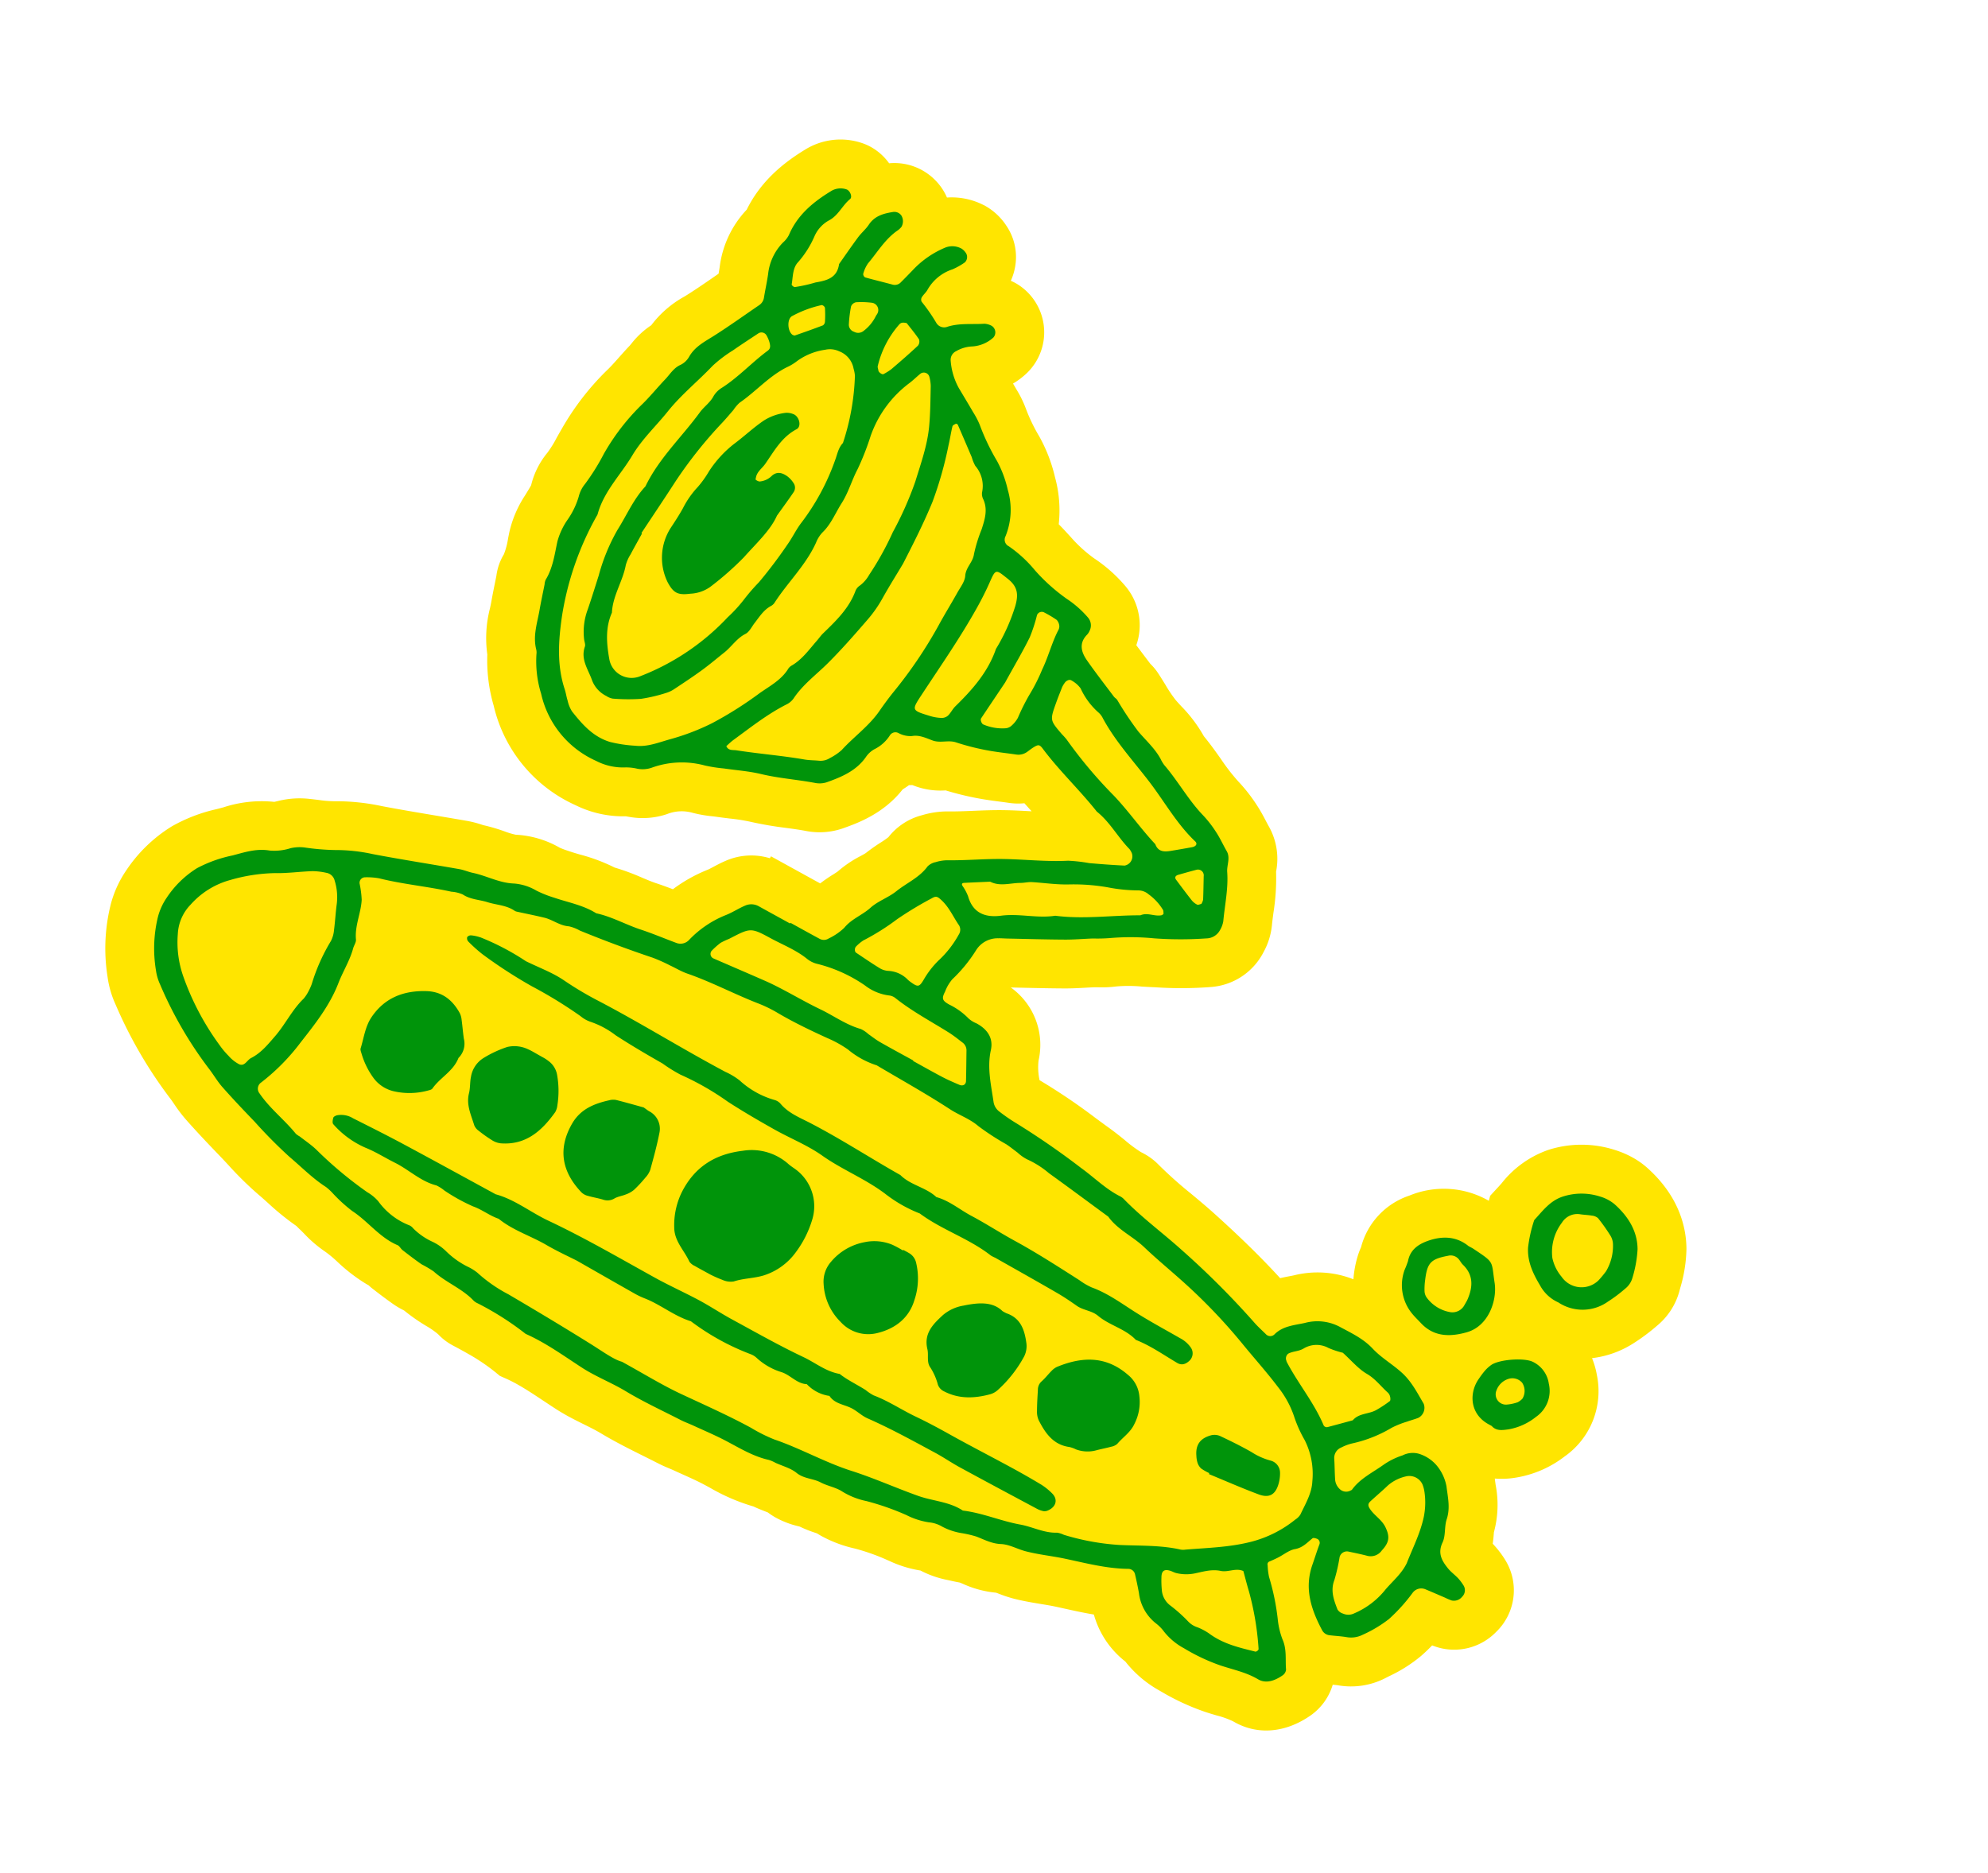 <svg xmlns="http://www.w3.org/2000/svg" xmlns:xlink="http://www.w3.org/1999/xlink" width="406.798" height="383.376" viewBox="0 0 406.798 383.376">
  <defs>
    <clipPath id="clip-path">
      <rect id="Rectangle_1532" data-name="Rectangle 1532" width="321.219" height="257.229" fill="none"/>
    </clipPath>
  </defs>
  <g id="Group_12828" data-name="Group 12828" transform="translate(128.615) rotate(30)">
    <g id="Group_12827" data-name="Group 12827" clip-path="url(#clip-path)">
      <path id="Path_29870" data-name="Path 29870" d="M133.152,257.229c-.636,0-1.27-.015-1.906-.047-.972-.05-1.942-.11-2.911-.172-2.06-.129-4.006-.251-5.853-.251a29.273,29.273,0,0,0-3.13.15l-1.337.142-1.327-.215a39.973,39.973,0,0,0-6.468-.446c-1.065,0-2.13.026-3.2.062-.3.014-.567.023-.831.023a11.5,11.5,0,0,1-3.38-.488,16.354,16.354,0,0,0-2.98-.253,38.1,38.1,0,0,1-5.47-.477c-.408.023-.817.04-1.222.04s-.835-.016-1.248-.05c-1.821-.151-3.565-.379-5.341-.621-.377-.051-.731-.119-1.055-.2-.156,0-.311.005-.468.005a35.031,35.031,0,0,1-7.5-.983,23.41,23.41,0,0,0-3.108-.538,26.062,26.062,0,0,1-5.7-1.061c-.4-.109-.795-.222-1.194-.312-.3-.071-.609-.152-.914-.239a54.141,54.141,0,0,1-7.45-1.183c-.851-.179-1.7-.36-2.558-.513a70.3,70.3,0,0,1-8.3-2.153c-.835-.256-1.67-.513-2.509-.754-2.874-.825-6.271-1.824-9.691-2.972a31.435,31.435,0,0,1-3.679-1.556c-.482-.231-.937-.449-1.26-.578A91.063,91.063,0,0,1,11.844,230.5a19.959,19.959,0,0,1-4.188-4.033A37.032,37.032,0,0,1,.751,213.122a22.4,22.4,0,0,1-.683-7.507,30.316,30.316,0,0,1,3.551-12.38,33.084,33.084,0,0,1,6.221-7.69l1.029-1.026a25.116,25.116,0,0,1,8.419-6.139c.211-.189.489-.457.7-.654a18.162,18.162,0,0,1,5.263-3.486c.557-.249,1.121-.49,1.685-.729a23.9,23.9,0,0,0,2.837-1.333,44.9,44.9,0,0,1,9.03-4.055c3.475-1.212,7.033-2.54,10.473-3.824,2.085-.777,4.17-1.555,6.26-2.318a20.816,20.816,0,0,1,2.794-.773c.134-.029.268-.055.4-.089a36.326,36.326,0,0,1,4.418-1.072,15.136,15.136,0,0,0,2.283-.544A20.129,20.129,0,0,1,74.59,157.3a16.838,16.838,0,0,0,1.777-.3l.384-.077c.713-.139,1.422-.316,2.131-.489a36.425,36.425,0,0,1,7.444-1.231,47.123,47.123,0,0,1,5.922-1.017c1.1-.138,2.145-.268,3-.447,1.24-.257,2.444-.465,3.621-.653a31.009,31.009,0,0,1,4.206-7.067c.129-.163.42-.63.654-1.005.422-.68.949-1.525,1.616-2.415a13.107,13.107,0,0,1,7.54-4.932l-.011-.452,11.5-.23a29.515,29.515,0,0,1,1.382-2.912c.188-.361.447-.856.516-1.033a23.25,23.25,0,0,1,2.463-5.052c.226-.371.534-.881.62-1.07a36.6,36.6,0,0,1,1.552-3.365,18.671,18.671,0,0,0,.821-1.745,12.792,12.792,0,0,1,3.718-7.34,18.06,18.06,0,0,1,4.22-3.331c1.42-.792,2.864-1.708,4.394-2.678,1.759-1.115,3.58-2.267,5.569-3.368,1.544-.855,3.067-1.63,4.541-2.378l.289-.147c-.694-.224-1.392-.45-2.1-.686a13.184,13.184,0,0,1-2.789,1.518c-.61.241-1.207.489-1.8.737-1.428.592-2.9,1.2-4.544,1.761a61.073,61.073,0,0,1-6.138,1.762A15.172,15.172,0,0,1,131.384,110c-.245.043-.495.083-.748.123-.193.124-.387.24-.579.348-.207.475-.438.94-.688,1.4-.9,6.339-4.6,10.673-6.627,13.055a14.661,14.661,0,0,1-6.312,4.233c-1.218.425-2.492.945-3.843,1.5a74.137,74.137,0,0,1-7.031,2.581,39.081,39.081,0,0,0-3.887,1.509c-.822.349-1.644.7-2.473,1.029-.277.11-.547.228-.818.345a26.023,26.023,0,0,1-4.032,1.45,8.12,8.12,0,0,0-4.208,2.792A15.587,15.587,0,0,1,83.8,144.7c-.241.092-.486.18-.732.267a22.029,22.029,0,0,1-9.989,3.178c-1.03.1-2.068.155-3.086.155a29.719,29.719,0,0,1-21.655-9.4,33.124,33.124,0,0,1-6.384-8.44A24.273,24.273,0,0,1,37.7,122c-.145-.449-.287-.9-.448-1.336-.462-1.266-.891-2.544-1.319-3.825l-.413-1.227A11.3,11.3,0,0,1,34.638,111a15.02,15.02,0,0,0-.882-3.239c-.162-.475-.323-.952-.477-1.43a23.023,23.023,0,0,1-.915-7.964l.02-.833c.015-.542.034-1.273.006-1.58a16.537,16.537,0,0,1-.437-7.394,22.07,22.07,0,0,0,.116-3.544c-.01-.709-.019-1.418-.012-2.128a54.273,54.273,0,0,1,2.037-15.13c.295-1,.541-2.2.8-3.465.218-1.06.439-2.121.695-3.171.03-.139.054-.3.081-.466a17.418,17.418,0,0,1,1.642-5.331,21.511,21.511,0,0,1,2.934-8.468c.137-.252.275-.5.408-.759,1.106-2.119,2.141-4.309,3.235-6.628l.079-.167c-.154-.433-.314-.865-.486-1.292A20.829,20.829,0,0,1,42.4,25.066C41.934,18,44.541,12.253,46.6,8.46A13.76,13.76,0,0,1,55.83,1.509a10.956,10.956,0,0,1,2.356-.256,11.446,11.446,0,0,1,4.7,1.028A11.73,11.73,0,0,1,69.638.131a11.865,11.865,0,0,1,4.794,1.011,11.315,11.315,0,0,1,2.214,1.294A14.35,14.35,0,0,1,83.788.027L84.132,0l.421,0A12.539,12.539,0,0,1,90.1,1.375,11.4,11.4,0,0,1,95.956,8.16a11.706,11.706,0,0,1,.526,2.5,11.076,11.076,0,0,1,1.277-.075,11.593,11.593,0,0,1,11.062,14.619,15.659,15.659,0,0,1-1.429,3.448l1.226.7a22.134,22.134,0,0,1,3.552,2.379,35.36,35.36,0,0,0,5.311,3.624,32.116,32.116,0,0,1,6.944,5.615,25.635,25.635,0,0,1,5.464,7.944c1.114.3,2.142.625,3.086.925l.429.136a28.06,28.06,0,0,0,6.286,1.363,30.319,30.319,0,0,1,8.4,1.741,12.4,12.4,0,0,1,7.927,9.339c.978.423,1.977.844,3,1.278q.695.292,1.39.587a11.177,11.177,0,0,1,2.267.83c.858.427,1.692.877,2.526,1.328a28.256,28.256,0,0,0,3.371,1.654c.525.189,1.066.354,1.605.521a29.35,29.35,0,0,1,7.015,2.957l.1.064c1.965.731,3.791,1.571,5.421,2.323a40.265,40.265,0,0,0,5.335,2.178,33.179,33.179,0,0,1,5.8,2.354c1.211.613,2.263,1.278,3.108,1.813.372.235.745.474,1.125.694a13.5,13.5,0,0,1,5.875,7.251,45.02,45.02,0,0,1,3.733,7.54c.344.831.685,1.662,1.058,2.475a14.344,14.344,0,0,1,1.226,5.552,13.173,13.173,0,0,1-5.728,11.534,79.3,79.3,0,0,1-9.906,5.782l-.539.281c-.616.319-1.234.629-1.851.939a28.859,28.859,0,0,0-4.58,2.616,23.065,23.065,0,0,1-3.105,1.986c-.214.12-.431.235-.636.364-.547.342-1.082.692-1.618,1.042-1.085.71-2.317,1.514-3.649,2.274-2.5,1.426-5.028,2.809-7.472,4.147l-2.088,1.144A14.44,14.44,0,0,1,181.2,146.05a12.451,12.451,0,0,0,2.188,3.371h.094a124.54,124.54,0,0,1,13.848.995c1.16.128,2.321.256,3.483.375,1.392.141,2.708.353,3.87.539a27.748,27.748,0,0,0,3.918.46c.108,0,.217,0,.325-.008.265-.013.52-.021.778-.021a12.351,12.351,0,0,1,3.425.463,84.58,84.58,0,0,0,8.735,1.818c2.043.353,4.153.718,6.31,1.179,6.979,1.492,12.826,3,18.109,4.675.556-.527,1.081-.98,1.535-1.37.231-.2.461-.394.681-.6A19.9,19.9,0,0,1,259.38,152.6a21.65,21.65,0,0,1-1.64-4.672,15.3,15.3,0,0,1-.291-1.8,15.167,15.167,0,0,1,3.284-14.09,18.484,18.484,0,0,1,14.346-7.207l.262,0-.273-1.025.542-2.406c.075-.333.143-.667.212-1a20.907,20.907,0,0,1,4.839-10.659,22.265,22.265,0,0,1,11.777-6.809,19.306,19.306,0,0,1,4.257-.488,16.378,16.378,0,0,1,3.355.339c8.666,1.815,13.08,6.652,15.257,10.39a29.829,29.829,0,0,1,2.883,7.543l.19.7a13.862,13.862,0,0,1-.423,8.292,39.972,39.972,0,0,1-2.286,5.365,20.067,20.067,0,0,1-5.934,7.09,17.141,17.141,0,0,1,2.605,2.52,16.337,16.337,0,0,1,2.6,17.71,22.177,22.177,0,0,1-6.576,8.822,17.227,17.227,0,0,1-3.542,2.24c.081.1.163.211.245.319.186.247.38.493.573.738a21.448,21.448,0,0,1,4.526,8.563c.044.094.091.188.136.283.235.492.535,1.117.821,1.862.106.03.214.062.324.1a19.872,19.872,0,0,1,3.522,1.48,11.824,11.824,0,0,1,5.783,13.735A11.965,11.965,0,0,1,312,209.21c-.432.1-.835.178-1.2.233-.243.98-.534,1.988-.888,3.013a30.038,30.038,0,0,1-3.576,6.832l-.492.759a15.371,15.371,0,0,1-7.581,6.074c-.254.094-.64.27-1.057.462a11.8,11.8,0,0,1-.784,7.729c-2.677,5.691-7.4,8.952-12.956,8.952H283.3a18,18,0,0,0-3.5.635c-.827.2-1.653.4-2.485.566a48.148,48.148,0,0,1-9.811.882h-.441a23.181,23.181,0,0,1-8.981-1.657,18.467,18.467,0,0,1-10.388-5.111c-1.98.743-3.911,1.353-5.725,1.925-.658.208-1.315.415-1.971.629-.866.281-1.8.633-2.788,1.007-1.6.6-3.41,1.288-5.4,1.84a27.443,27.443,0,0,1-3.046.628c-.2.033-.449.073-.639.107a20.982,20.982,0,0,1-6.8,1.825c-.214.027-.428.053-.643.085-.132.043-.262.09-.392.135-.449.156-.9.308-1.348.443-.2.058-.389.12-.583.181a20.417,20.417,0,0,1-5.895,1.135A23.654,23.654,0,0,1,205.988,250l-.491.057a42.971,42.971,0,0,0-6.929,1.284,26.092,26.092,0,0,1-7.387,1.2q-.419,0-.841-.018c-.188.03-.375.072-.565.108a24.479,24.479,0,0,1-3.2.454l-.312.086a18.314,18.314,0,0,1-5.009.779,14.585,14.585,0,0,1-1.788-.11l-.741.113c-.682.1-1.367.2-2.044.267-.123.012-.244.022-.362.03a39.808,39.808,0,0,1-9.651,1.133c-.532.015-1.063.03-1.6.051-1.444.058-2.992.215-4.629.382-.7.071-1.406.143-2.108.207-.276.026-.55.062-.824.1-.679.086-1.525.193-2.48.242-1.116.055-2.225.124-3.334.191-2.786.17-5.666.347-8.648.347-.442,0-.882,0-1.324-.013l-.386,0c-1.058,0-2.235.074-3.482.153-1.492.094-3.033.192-4.705.192" fill="#ffe500"/>
      <path id="Path_29871" data-name="Path 29871" d="M123.137,147.009c2.27-.046,4.541-.078,6.81-.147a1.8,1.8,0,0,0,1.568-.993,12.135,12.135,0,0,0,1.664-3.473c.365-2.324,1.9-4.082,2.6-6.245.632-1.959,2.13-3.626,2.882-5.563.983-2.535,2.7-4.779,3-7.6a3.205,3.205,0,0,1,1-1.593,8.337,8.337,0,0,1,1.883-1.528c3.382-1.887,6.53-4.147,9.928-6.027,3.813-2.11,7.826-3.851,11.5-6.237a32.044,32.044,0,0,1,4-1.743c2.192-1.026,4.376-2.074,6.526-3.186a1.923,1.923,0,0,0,0-2.941,4.048,4.048,0,0,0-.835-.481c-3.272-.911-6.211-2.791-9.619-3.3-5.258-2.085-10.793-3.381-16-5.615-1.035-.444-1.265-.316-1.846.8-.224.431-.4.887-.6,1.33a3.041,3.041,0,0,1-1.706,1.628c-1.956.775-3.879,1.648-5.869,2.323a48.808,48.808,0,0,1-6.006,1.665c-1.644.333-2.658,1.764-4.356,2.063-1.387.244-2.94.327-4.115,1.334a5.12,5.12,0,0,1-2.739.843,1.329,1.329,0,0,0-1.234,1.267,7.924,7.924,0,0,1-1.345,4.09,5.05,5.05,0,0,0-.693,2.282c-.318,3.43-2.285,5.995-4.393,8.467a4.771,4.771,0,0,1-2,1.282c-3.5,1.226-6.84,2.869-10.415,3.929-2.469.732-4.815,1.879-7.218,2.835a30.226,30.226,0,0,1-3.621,1.4,18.084,18.084,0,0,0-9.256,5.888,5.733,5.733,0,0,1-2.38,1.594,10.1,10.1,0,0,0-2.221.962,11.943,11.943,0,0,1-5.929,1.875,19.766,19.766,0,0,1-16.579-6.265,22.471,22.471,0,0,1-4.887-6.537,2.729,2.729,0,0,0-.521-.818c-2.01-2.046-2.527-4.793-3.456-7.341-.61-1.671-1.156-3.366-1.728-5.051a2.931,2.931,0,0,1-.283-.925c.076-2.827-1-5.39-1.84-8a14.394,14.394,0,0,1-.43-4.822,16.283,16.283,0,0,0-.38-5.3,6.454,6.454,0,0,1-.177-2.885,45.067,45.067,0,0,0,.249-7.269,45.123,45.123,0,0,1,1.631-12.4c.682-2.321,1.045-4.735,1.619-7.091.34-1.4.315-2.882,1.246-4.152a4.075,4.075,0,0,0,.681-2.305c-.019-2.415,1.233-4.289,2.286-6.305,1.718-3.289,3.247-6.677,4.857-10.022a2.259,2.259,0,0,0,.043-1.868c-.568-1.514-1.055-3.058-1.658-4.557a10.855,10.855,0,0,1-.575-7.125,5.153,5.153,0,0,0,.271-1.9c-.536-4.386.887-8.263,2.931-12.017a3.7,3.7,0,0,1,2.6-1.968c.732-.162,1.876.694,1.631,1.346-.736,1.953-.39,4.167-1.6,6.014a6.813,6.813,0,0,0-.9,4.218,20.264,20.264,0,0,1-.251,6.256c-.4,1.6.59,3.127,1.145,4.633.05.137.627.255.811.141a30.623,30.623,0,0,0,3.195-2.932c1.876-1.56,3.368-3.039,2.3-5.687.206-2.233.375-4.469.633-6.7.129-1.115.54-2.2.609-3.319.135-2.171,1.486-3.513,3.011-4.743a1.748,1.748,0,0,1,1.837-.2,2.283,2.283,0,0,1,1.159,1.991,4.118,4.118,0,0,1-.262.928c-1.389,2.823-1.382,5.949-1.924,8.952a6.813,6.813,0,0,0,.223,2.375.827.827,0,0,0,.7.42c1.872-.477,3.725-1.032,5.593-1.527a1.7,1.7,0,0,0,1.252-1.328c.3-1.089.572-2.187.844-3.284a19.294,19.294,0,0,1,3.509-7.408A3.9,3.9,0,0,1,84.475,10a2.973,2.973,0,0,1,1.36.419,1.527,1.527,0,0,1,.616,1.684,13.989,13.989,0,0,1-1.47,2.486,9.132,9.132,0,0,0-2.344,6.213c.006.631-.23,1.262-.245,1.9a.983.983,0,0,0,.427.791,35.662,35.662,0,0,1,4.771,2.254,1.858,1.858,0,0,0,2.256-.336c1.757-2,4.2-3,6.348-4.434a3.565,3.565,0,0,1,1.383-.373,1.58,1.58,0,0,1,1.618,1.9,7.065,7.065,0,0,1-2.9,3.785A7.064,7.064,0,0,0,94,28.722a1.958,1.958,0,0,0,.007,2.264A13.791,13.791,0,0,0,98.2,34.969c1.693.949,3.394,1.883,5.076,2.851a16.383,16.383,0,0,1,2.442,1.554,45.4,45.4,0,0,0,6.8,4.664,23.023,23.023,0,0,1,4.816,3.985,14.417,14.417,0,0,1,4.353,8.458,1.5,1.5,0,0,0,1.615,1.443,26.06,26.06,0,0,1,7.082,1.587,37.877,37.877,0,0,0,8.537,1.8,20.888,20.888,0,0,1,5.692,1.143,2.455,2.455,0,0,1,1.647,2.186,2.615,2.615,0,0,1-.048.95c-.609,2.389.764,3.7,2.637,4.573,2.78,1.3,5.626,2.456,8.449,3.661.295.125.655.106.938.247a66.929,66.929,0,0,0,6.96,3.435c2.276.818,4.671,1.3,6.769,2.588a6.912,6.912,0,0,0,1.271.708c4.11,1.436,7.858,3.743,12.068,4.95a23.265,23.265,0,0,1,4.041,1.663c1.3.657,2.487,1.517,3.748,2.245,1.415.817,1.433,2.476,2.247,3.671,1.9,2.8,2.929,6.061,4.34,9.121a5.265,5.265,0,0,1,.322,1.9,3.222,3.222,0,0,1-1.552,2.859,75.889,75.889,0,0,1-9.246,5.329,49.817,49.817,0,0,0-7.968,4.541,33.128,33.128,0,0,1-2.9,1.763c-1.642,1.028-3.231,2.147-4.912,3.1-3.37,1.922-6.788,3.762-10.187,5.634-.565.311-1.152.584-1.7.917a5.192,5.192,0,0,0-2.7,4.345,30.126,30.126,0,0,1-1.242,7.627,8.419,8.419,0,0,0-.02,2.9c.078,1.61.388,1.917,2.109,1.886a14.015,14.015,0,0,1,4.809.492,5.7,5.7,0,0,0,1.909.055c2.579-.077,4.526.91,5.275,3.27,1.119,3.528,3.568,6.1,5.755,8.88A3.029,3.029,0,0,0,179.5,159.1a35.312,35.312,0,0,0,3.874.321A159.77,159.77,0,0,1,199.8,160.74c3.206.325,6.363,1.191,9.62,1.029a3.041,3.041,0,0,1,.968.073c5.145,1.472,10.473,2.043,15.693,3.158a171.224,171.224,0,0,1,20.129,5.4c1.069.368,2.185.6,3.283.888a1.219,1.219,0,0,0,1.531-.836c.629-2.385,2.622-3.679,4.238-5.164a9.755,9.755,0,0,1,6.472-2.863c2.759-.076,5.444-.332,8.174.5,2.468.747,5.107.728,7.652,1.285,2.627.575,4.757,1.99,7,3.253a2.314,2.314,0,0,1,.5,3.063c-.506.629-1.089,1.2-1.606,1.819a18.4,18.4,0,0,0-2.1,2.667,27.012,27.012,0,0,1-5.386,6.8,9.8,9.8,0,0,0-1.531,1.858,2.3,2.3,0,0,0-.076,2.718c.806,1.211,1.525,2.481,2.343,3.684a2.965,2.965,0,0,0,2.059,1.168,1.906,1.906,0,0,0,1.666-.8c.071-.143.217-.27.232-.414.3-2.83,1.908-5.122,3.035-7.62a14.638,14.638,0,0,1,2.408-3.614,4.638,4.638,0,0,1,2.685-1.953,7.811,7.811,0,0,1,4.321.213,9.272,9.272,0,0,1,3.962,2.74c1.352,1.795,2.914,3.428,3.4,5.8.319,1.561,1.511,2.99,1.638,4.533.2,2.453,1.757,3.324,3.616,4.042.9.346,1.887.439,2.813.718a10.161,10.161,0,0,1,1.766.761,1.856,1.856,0,0,1,.833,2.093,2.145,2.145,0,0,1-1.486,1.744,12.479,12.479,0,0,1-1.442.177c-1.449.172-2.9.334-4.346.522a2.19,2.19,0,0,0-1.9,1.907,35.428,35.428,0,0,1-1.515,7.1,26.026,26.026,0,0,1-3.036,5.458,5.285,5.285,0,0,1-2.629,2.086c-1.062.393-2.073.923-3.118,1.366a1.959,1.959,0,0,1-1.865-.06c-4.089-2.549-7.525-5.564-8.482-10.674-.265-1.417-.591-2.832-.829-4.263a.884.884,0,0,0-1.039-.773c-.29.05-.73.163-.809.363-.518,1.316-.763,2.67-2,3.708-.943.79-1.421,2.129-2.124,3.212-.352.543-.733,1.068-1.123,1.585a.614.614,0,0,0,.054.87,13.677,13.677,0,0,0,1.454,1.939,48.175,48.175,0,0,1,5.791,6.5,16.24,16.24,0,0,0,2.958,3.169c1.813,1.3,2.551,3.307,3.741,5.01a1.644,1.644,0,0,1-.028,1.369c-.794,1.69-2.053,3.227-3.945,3.205-2.826-.034-5.433.856-8.1,1.4a39.478,39.478,0,0,1-8.2.679,13.124,13.124,0,0,1-5.227-.9,8.415,8.415,0,0,0-2.32-.644,9.267,9.267,0,0,1-6.089-3.635q-1.259-1.478-2.587-2.893a1.416,1.416,0,0,0-1.781-.3c-3.839,2.162-8.052,3.306-12.2,4.653-2.6.846-5.1,1.983-7.769,2.722-1.717.476-3.617.454-5.13,1.25-1.687.889-3.4.911-5.144,1.193a22.916,22.916,0,0,0-2.784.834,12.887,12.887,0,0,1-4.251.9,6.386,6.386,0,0,0-2.819.6,15.181,15.181,0,0,1-4.718,1.011,53.412,53.412,0,0,0-8.515,1.607,15.2,15.2,0,0,1-5.234.785c-1.58-.1-3.192.531-4.8.593-1.771.069-3.325,1.081-5.225.779-1.54-.245-3.194.22-4.8.371a7.005,7.005,0,0,0-1.444.161c-3.143.993-6.389.885-9.622,1.016-2.423.1-4.838.4-7.255.624-.964.089-1.922.261-2.888.31-4.2.21-8.414.593-12.614.515-3.407-.063-6.789.477-10.155.306-4.493-.23-8.966-.711-13.466-.23a59.529,59.529,0,0,0-11.608-.508,3.065,3.065,0,0,1-.969-.041c-3.3-1-6.778-.389-10.116-1.106a23.379,23.379,0,0,0-2.88-.03c-1.61-.133-3.215-.345-4.817-.563-.477-.065-.956-.424-1.4-.369-3.967.488-7.656-1.211-11.541-1.42a31.354,31.354,0,0,1-5.191-1.133,11.036,11.036,0,0,0-1.885-.433c-3.243-.15-6.35-1.033-9.518-1.6a98.21,98.21,0,0,1-9.809-2.675c-3.1-.892-6.2-1.812-9.264-2.84-1.52-.511-2.926-1.347-4.42-1.944a80.753,80.753,0,0,1-17.179-9.91,10.1,10.1,0,0,1-2.1-2.007,27.242,27.242,0,0,1-5.161-9.763,12.582,12.582,0,0,1-.394-4.253,20.255,20.255,0,0,1,2.349-8.331,27,27,0,0,1,5-5.895c1.8-1.794,3.509-3.717,6.067-4.659a10.933,10.933,0,0,0,3.462-2.553,8.164,8.164,0,0,1,2.411-1.564,48.058,48.058,0,0,0,5.693-2.68,35.178,35.178,0,0,1,7.072-3.124c5.654-1.972,11.241-4.137,16.868-6.189.905-.331,1.892-.43,2.809-.731,2.749-.9,5.717-.9,8.37-2.321a10.64,10.64,0,0,1,4.711-1.029,23.174,23.174,0,0,0,3.83-.56c3.009-.592,5.933-1.664,9.063-1.542,3.1-1,6.379-1.007,9.545-1.665,2.534-.526,5.11-.843,7.664-1.273a2.392,2.392,0,0,0,1.991-1.9,21.289,21.289,0,0,1,3.977-8.132c.9-1.138,1.559-2.466,2.432-3.63a3.11,3.11,0,0,1,2.513-1.275c2.426-.041,4.852-.1,7.277-.145,0-.056,0-.111,0-.167M138.2,242.056c5.3-.107,9.522.026,13.7-.333,5.312-.457,10.611-1.027,15.946-1.165a31.933,31.933,0,0,0,5.324-.321c5.576-1.1,11.287-1.109,16.859-2.32,4.744-1.031,9.6-1.517,14.385-2.393,3.153-.578,6.1-2.171,9.421-1.965,3.734-1.6,7.808-2.034,11.6-3.394,2.43-.87,5.113-.917,7.373-2.337a5.041,5.041,0,0,1,1.416-.31,49.332,49.332,0,0,0,10.88-3.885c3.726-1.922,7.3-4.205,11.353-5.452a3.242,3.242,0,0,0,.836-.487c3.712-2.567,7.572-4.914,10.832-8.11a23.733,23.733,0,0,0,5.542-8.436,3.41,3.41,0,0,0,.393-1.393c-.2-2.417-.148-4.967-1.274-7.125a15.387,15.387,0,0,0-5.61-6.558,25.512,25.512,0,0,1-4.312-3.127,19.685,19.685,0,0,0-5.779-3.512c-3.56-1.507-7.251-2.705-10.869-4.081a114.489,114.489,0,0,0-17.68-5.075c-3.174-.652-6.37-1.2-9.518-1.963s-6.477-.369-9.5-1.737c-4.977-.548-9.951-1.128-14.933-1.629a18.745,18.745,0,0,0-5.3-.223,8.682,8.682,0,0,1-2.386-.221c-.961-.107-1.918-.266-2.881-.319a51.792,51.792,0,0,1-6.766-.361c-2.287-.434-4.514.029-6.773-.092-5.809-.311-11.64-.218-17.462-.287a17.422,17.422,0,0,1-6.735.133,23.422,23.422,0,0,0-4.842.094c-3.708.352-7.414.639-11.143.62a27.154,27.154,0,0,0-4.363.264c-5.276.833-10.633,1-15.889,2.007-1.263.241-2.576.207-3.864.321a34.937,34.937,0,0,0-3.862.4q-7.819,1.581-15.724,2.651a7.987,7.987,0,0,0-2.375.369c-1.676.821-3.524.476-5.223.977-1.855.546-3.688,1.173-5.532,1.758a1.321,1.321,0,0,1-.48.056c-2.016-.148-3.777.841-5.665,1.259-1.718.379-3.294,1.286-5.162,1.158a7,7,0,0,0-2.305.68c-4.78,1.511-9.342,3.637-14.171,5.019a14.067,14.067,0,0,0-2.6,1.26,1.133,1.133,0,0,0-.331,1.647A20.614,20.614,0,0,1,44.8,186.8c1.24,2.436,1.408,5.306,3.042,7.616.341.482.25,1.256.415,1.88.663,2.513.544,5.122.941,7.657.761,4.859.046,9.665-.63,14.409a42.644,42.644,0,0,1-2.952,11.252,1.536,1.536,0,0,0,.919,1.967c3.356,1.621,7.084,2.1,10.538,3.43a4.6,4.6,0,0,0,.966.078c1.443.2,2.912.3,4.322.647a80.3,80.3,0,0,0,13.348,2.323,9.049,9.049,0,0,1,2.857.47,14.173,14.173,0,0,0,8.04,1.089,2.073,2.073,0,0,1,.952.156,13.6,13.6,0,0,0,4.817.394,10.13,10.13,0,0,1,3.367.3,17.316,17.316,0,0,0,5.291.527,10.11,10.11,0,0,1,2.417.065,29.936,29.936,0,0,0,7.732.66c6.634.051,13.264.161,19.895.394,2.73.1,5.493.392,7.118-.059m-36.9-174.815A69.561,69.561,0,0,0,100.1,56.005c-.87-3.783-1.564-7.633-3.193-11.184-1.146-2.5-2.523-4.889-3.84-7.305a7.828,7.828,0,0,0-1.193-1.5,1.17,1.17,0,0,0-1.933.443c-.342.909-.593,1.856-.977,2.747a23.023,23.023,0,0,0-1.442,13.31,54.322,54.322,0,0,1,1.086,7.176c.09,2.574.768,5.061.654,7.683-.105,2.4.287,4.813-.415,7.2A6.517,6.517,0,0,0,88.762,77c.506,5.06-.967,9.955-1.207,14.951a2.029,2.029,0,0,1-.312.912c-.882,1.443-.924,3.082-1.143,4.683-.132.962-.017,2.1-.5,2.843-1.107,1.7-1.148,3.688-1.854,5.477-.714,1.806-1.367,3.639-2.152,5.413-.913,2.062-1.923,4.082-2.93,6.1a6.217,6.217,0,0,1-1.085,1.6,32.826,32.826,0,0,1-3.88,3.643,39.2,39.2,0,0,1-4.988,2.824,3.409,3.409,0,0,1-1.43.195,5.918,5.918,0,0,1-4.091-1.294c-1.781-1.546-4.244-2.524-4.751-5.268-.079-.425-.549-.782-.848-1.162a13.053,13.053,0,0,1-2.45-5.722c-.464-2.374-1-4.74-1.521-7.1a39.456,39.456,0,0,1-1.35-10.061c.141-3.518-.31-7.062.5-10.55-.483-6.362,1.406-12.47,2.071-18.709.149-1.394.821-2.738.768-4.24a4.942,4.942,0,0,1,.61-2.327c1.87-3.6,2.732-7.592,4.343-11.291.333-.763-.144-1.231-.577-1.684a6.612,6.612,0,0,0-1.162-.873,1.186,1.186,0,0,0-1.664.38c-.931,1.881-1.892,3.748-2.778,5.649a26.952,26.952,0,0,0-2.049,4.872c-1.021,4.235-2.61,8.327-3.268,12.644-.581,3.808-1.73,7.507-1.787,11.423-.068,4.659-1.368,9.3-.131,13.98a2.1,2.1,0,0,1,.02.484,61.187,61.187,0,0,0,4.117,21.286c1.871,4.684,4.077,9.175,7.937,12.622.6.536,1.1,1.187,1.694,1.729a6.921,6.921,0,0,0,1.88,1.46c3.15,1.246,6.293,2.338,9.842,1.528a27.83,27.83,0,0,0,4.923-1.943c2.286-1,3.767-2.969,5.472-4.7a47.1,47.1,0,0,0,5.774-7.109,76.714,76.714,0,0,0,5.378-10.242c1.075-2.314,2.5-4.557,2.561-7.258a2.053,2.053,0,0,1,.3-.919c1.23-2.166,1.435-4.608,1.907-6.977.124-.624.165-1.268.338-1.877,1.017-3.566,2.059-7.12,1.394-10.909a2.376,2.376,0,0,1,.254-1.393,7.1,7.1,0,0,0,.535-2.823,60.745,60.745,0,0,0-.181-10.023M56.837,93.178l.151.008c.033,1.62.047,3.24.107,4.859a8.287,8.287,0,0,0,.251,2.406c1.13,3.208.816,6.763,2.411,9.849.358,3.373,2.205,6.019,4.289,8.5a4.633,4.633,0,0,0,7.206-.1,48.509,48.509,0,0,0,9.494-19.43A29.383,29.383,0,0,0,81.8,94.562a41.288,41.288,0,0,1,.9-4.712,95.225,95.225,0,0,0,1.19-9.628c.17-1.767,0-3.573.247-5.325a46.786,46.786,0,0,0-.437-14.479c-.215-1.268-.689-2.508-.368-3.826A48.546,48.546,0,0,0,78.567,43.43a6.982,6.982,0,0,0-.951-1.1,4.679,4.679,0,0,0-4.35-1.608,4.4,4.4,0,0,0-2.62,1.153A12.82,12.82,0,0,0,66.8,46.8a10.232,10.232,0,0,1-1.163,2.1c-2.256,3.423-3.007,7.487-4.745,11.131a8.017,8.017,0,0,0-.347,1.908c-.211,1.114-.413,2.232-.664,3.338a89.3,89.3,0,0,0-2.294,15.353c-.208,4.183-.5,8.362-.751,12.543m49.5-21.331c-.04,2.749-.146,5.5-.1,8.246a25.55,25.55,0,0,1-.464,5.3c-.752,3.932-1.522,7.847-2.566,11.728-.877,3.262-2.28,6.413-2.48,9.86a3.919,3.919,0,0,1-.681,1.789c-2.387,3.673-3.985,7.73-5.745,11.707-.253.57-.41,1.182-.611,1.775.827.649,1.552-.029,2.215-.285,4.367-1.69,8.6-3.718,13-5.334.908-.333,1.752-.836,2.636-1.241a3.538,3.538,0,0,0,1.732-1.627,11.5,11.5,0,0,0,1.262-2.609c.788-3.612,2.378-7.021,2.685-10.754.132-1.611.308-3.222.555-4.82a90.744,90.744,0,0,0,1.176-16.38c-.07-2.581.012-5.166-.027-7.748-.019-1.29.2-2.754-.326-3.826-.772-1.575-.021-3.181-.672-4.747a30.324,30.324,0,0,1-1.182-5.19c-.449-2.056-.886-4.112-2.761-5.464a2.447,2.447,0,0,1-.935-1.092,6.275,6.275,0,0,0-3.908-4.024,8.1,8.1,0,0,1-1.52-1.177q-2.879-2.167-5.775-4.312c-.106-.078-.412-.077-.461,0-.165.246-.413.588-.348.812.359,1.236.84,2.436,1.21,3.67a76.452,76.452,0,0,1,2.973,11.713c.631,4.666.885,9.342,1.118,14.035M44.73,208.267a11.468,11.468,0,0,0-.159-1.42,38.21,38.21,0,0,1-1.009-9.6,6.065,6.065,0,0,0-.6-2.315c-.677-1.637-1.49-3.219-2.161-4.859a11.409,11.409,0,0,0-2.778-3.93,2.1,2.1,0,0,0-2.239-.515,13.565,13.565,0,0,0-2.648,1.133c-2.193,1.366-4.24,2.982-6.5,4.216a35.242,35.242,0,0,0-7.145,5.748,16.727,16.727,0,0,0-4.507,8.4,9.266,9.266,0,0,0,.754,6.6A21.034,21.034,0,0,0,21,218.613a54.337,54.337,0,0,0,13.429,8.459,16.711,16.711,0,0,0,2.721,1,7.424,7.424,0,0,0,2.812.411c1.171-.168.924-1.542,1.423-2.311,1.266-1.956,1.6-4.141,2.031-6.388.6-3.171.309-6.435,1.222-9.555a8.248,8.248,0,0,0,.088-1.96M159,158.843c0,.036,0,.072,0,.108,2.265-.046,4.531-.06,6.795-.15,1.287-.052,2.573-.2,3.853-.356.787-.1,1.143-.7.79-1.35-1-1.845-2.04-3.666-3.062-5.5a1.989,1.989,0,0,0-1.586-.975c-1.118-.152-2.24-.323-3.365-.365-4.349-.161-8.713.01-13.04-.648a2.49,2.49,0,0,0-1.4.217,10.13,10.13,0,0,1-5.232.665,29.779,29.779,0,0,0-10.571,1.029,5.314,5.314,0,0,1-2.379.187c-2.907-.467-5.806,0-8.694.068-4.6.114-4.589.283-7.205,4.358a14.921,14.921,0,0,0-1.1,1.581,15.513,15.513,0,0,0-.762,2.292,1,1,0,0,0,1.077,1.2c3.854-.439,7.705-.9,11.561-1.324,1.286-.141,2.581-.21,3.875-.262,2.908-.118,5.825-.109,8.724-.332,3.057-.234,6.152.119,9.179-.648a6.162,6.162,0,0,1,1.9.13c.965.079,1.929.227,2.893.222,2.585-.013,5.169-.091,7.754-.144m-11.842-81.4c.149.946.322,2.229.556,3.5.665,3.614.674,3.613,4.24,4.867a13.582,13.582,0,0,1,1.384.456,92.814,92.814,0,0,0,14.12,5.121c4.166,1.228,8.117,3.1,12.284,4.356,1.3,1.091,2.4.447,3.452-.42q1.677-1.375,3.331-2.779c.689-.584.692-1.211-.008-1.38-5.06-1.222-9.525-3.921-14.274-5.893-4.911-2.039-10.048-3.64-14.63-6.449a3.844,3.844,0,0,0-1.322-.59,14.809,14.809,0,0,1-5.735-2.468,5.592,5.592,0,0,0-2.327-.47c-.561-.064-.854.394-1.015.843a5.405,5.405,0,0,0-.056,1.306M297.894,197.516c-.506-3.324-.665-6.718-1.711-9.956a14.939,14.939,0,0,0-2.551-4.664,6.672,6.672,0,0,0-1.037-1.013,2.956,2.956,0,0,0-3.59.15,8.49,8.49,0,0,0-2.414,3.579c-.445,1.544-1,3.057-1.473,4.594-.235.759.035,1.092.78,1.447,1.459.7,3.143.662,4.544,1.624,1.773,1.217,2.224,2.279,1.721,4.5a2.77,2.77,0,0,1-2.032,2.423c-1.245.337-2.467.754-3.7,1.149a1.553,1.553,0,0,0-1.074,1.885,37.109,37.109,0,0,1,1.424,4.6c.361,2.324,1.95,3.619,3.571,4.926a1.984,1.984,0,0,0,1.374.167,2.727,2.727,0,0,0,2-1.214,16.436,16.436,0,0,0,3.1-7.483c.425-2.212,1.227-4.383,1.063-6.713M131.524,77.447a39.029,39.029,0,0,0-.967-9.6c-.575-2.285-1.474-3.653-4.044-4.04-3.192-.48-3.244-.6-2.909,2.492.209,1.927.311,3.872.34,5.811.1,6.948-.478,13.871-.883,20.8-.237,4.059-.315,4.071,3.67,3.152a9.116,9.116,0,0,0,2.253-.851,1.946,1.946,0,0,0,.871-1.073c.211-.765.129-1.612.344-2.375,1.319-4.7,2.276-9.416,1.325-14.318m56.815,29.815c-.16-.215-.28-.513-.5-.65a10.765,10.765,0,0,0-4.143-1.294,3.235,3.235,0,0,0-2.308.4,33.517,33.517,0,0,1-5.7,2.557,40.561,40.561,0,0,0-6.982,3.351c-2.212,1.373-4.6,2.3-6.9,3.439-.715.353-1.308.943-2,1.345-1.786,1.036-3.215,2.761-5.484,2.876-1.495.954-2.992,1.9-4.481,2.866-.4.262-.374.493.01.713a9.856,9.856,0,0,1,2.046,1.267c2.615,2.54,5.3,2.01,7.833.071,2.973-2.281,6.7-3.2,9.611-5.54,5.409-2.254,10.008-5.9,15.045-8.788.928-1.27,2.631-1.2,3.732-2.167a1.431,1.431,0,0,0,.229-.451m81.6,122.884c3.733.448,6.958-.6,10.2-1.519a.846.846,0,0,0,.291-.743,58.606,58.606,0,0,0-7.64-9.276c-1.046-.981-2.042-2.013-3.061-3.022-1.687.165-2.543,1.809-4.028,2.291-1.764.572-2.995,1.887-4.289,3.049a8.764,8.764,0,0,1-3.318,1.867c-.454.145-.959.123-1.425.239-1.225.305-1.455.943-.774,2.121a19.309,19.309,0,0,0,1.264,2.046,4.365,4.365,0,0,0,3.161,1.968,30.439,30.439,0,0,1,4.718.98,4.542,4.542,0,0,0,2.331.1,11.671,11.671,0,0,1,2.573-.1m-4.926-63.435a18.742,18.742,0,0,1-3.025.621,5.085,5.085,0,0,0-4.361,2.645c-.581,1.036-1.608,1.537-2.2,2.484a1.245,1.245,0,0,0,.258,1.313c.128.1.227.236.362.322,4.225,2.67,8.986,4.405,13,7.452a.69.69,0,0,0,.469.091.789.789,0,0,0,.423-.213c1.255-1.248,2.5-2.5,3.748-3.76.345-1.9,2.179-2.693,3.078-4.17a24.516,24.516,0,0,0,1.518-3.021c.081-.187-.191-.6-.4-.815a1.655,1.655,0,0,0-.81-.487c-1.876-.39-3.614-1.173-5.644-1.18s-4.085-.781-6.419-1.282m-115.3-21.62c.16.03.317.07.478.089,2.142.249,2.359.123,2.37-1.842a18.174,18.174,0,0,1,.659-4.771,21.076,21.076,0,0,0,.938-6.7,1.785,1.785,0,0,0-.864-1.635c-1.894-.891-3.589-2.192-5.689-2.672-1.121-.256-1.436-.247-1.956.671a73.274,73.274,0,0,0-3.983,7.217,47.532,47.532,0,0,1-3.814,7.227,8.272,8.272,0,0,0-.67,1.817c-.14.406.237,1.081.628,1.106,1.931.125,3.862.281,5.8.328a3.836,3.836,0,0,0,1.86-.443,5.978,5.978,0,0,1,4.247-.4M136.583,82.48c-.158,2.347-.377,5.561-.588,8.776-.024.361.614.879.977.867a9.861,9.861,0,0,0,4.446-1.655,2.1,2.1,0,0,0,.767-1.175,5.789,5.789,0,0,0,.273-1.9,42.668,42.668,0,0,1-.316-5.284,36.277,36.277,0,0,0-.318-5.731c-.211-2.9-1.027-5.69-1.171-8.58a1.6,1.6,0,0,0-.247-.908,2.094,2.094,0,0,0-1.075-.811,21.453,21.453,0,0,0-2.893-.046,1.054,1.054,0,0,0-1.1,1.218,32.14,32.14,0,0,1,.99,4.7c.207,3.209.173,6.433.256,10.525M82.36,28.815c-.635.208-1.031.39-1.17.944a19.885,19.885,0,0,0,.428,9.6c.068.285.393.5.585.763.211.287,1.114.378,1.27.1a11.183,11.183,0,0,0,.89-1.689c.807-2.279,1.6-4.566,2.3-6.878A1.374,1.374,0,0,0,86.2,30.43c-1.282-.639-2.64-1.126-3.837-1.615m-19,13.768c.153-.044.365-.037.451-.138,1.33-1.544,2.659-3.09,3.941-4.673a1.013,1.013,0,0,0-.035-.87,22.214,22.214,0,0,0-1.426-2.455.875.875,0,0,0-.841-.134,22.768,22.768,0,0,0-4.169,5.066c-.511,1.076.8,3.091,2.079,3.2m12.806-11.9c.011-.267.028-.427.023-.585a1.509,1.509,0,0,0-2.027-1.35,17.521,17.521,0,0,0-2.917,1.559,1.4,1.4,0,0,0-.459,1.238,26.132,26.132,0,0,0,1.488,3.487,1.522,1.522,0,0,0,1.65.708,1.74,1.74,0,0,0,1.529-.98,8.483,8.483,0,0,0,.713-4.077m117.849,70.937a2.731,2.731,0,0,0-.121-.925c-.742-1.42-1.53-2.816-2.3-4.221a1.181,1.181,0,0,0-1.933-.406c-.917.9-1.81,1.825-2.705,2.747-.446.458-.406.887.106,1.106,1.625.7,3.246,1.4,4.888,2.053a3.3,3.3,0,0,0,1.4.205c.234-.017.445-.361.666-.559m104.056,34.116a7.934,7.934,0,0,1-5-1.146c-2.413-1.346-4.681-2.888-5.992-5.478a27.615,27.615,0,0,1-1.718-5.5c.563-2.5.817-5.072,2.688-7.126a12.361,12.361,0,0,1,6.591-3.79,8.13,8.13,0,0,1,3.36-.114c3.588.751,6.772,2.392,8.661,5.635a24.656,24.656,0,0,1,2.076,5.872,4.333,4.333,0,0,1-.244,2.384,29.889,29.889,0,0,1-1.712,4.016,8.964,8.964,0,0,1-8.71,5.249m5.255-10.427a10.157,10.157,0,0,0-1.539-5.478,3.533,3.533,0,0,0-1.395-1.294,35.9,35.9,0,0,0-3.93-1.8,2.194,2.194,0,0,0-1.347.185c-.748.268-1.451.661-2.194.947a3.69,3.69,0,0,0-2.388,3.354,9.933,9.933,0,0,0,1.919,7.25,8.851,8.851,0,0,0,3.565,2.385,4.956,4.956,0,0,0,6.91-3.165,21.914,21.914,0,0,0,.4-2.385m-26.98,9.632c.526-.01.851-.041,1.174-.02,5.266.353,4.33.218,7.247,3.871,2.215,2.773,3.394,8.251.108,11.617-2.461,2.521-5.328,4.2-9.078,3.045-.931-.286-1.888-.507-2.783-.878a9.152,9.152,0,0,1-5.53-6.879,18.828,18.828,0,0,0-.3-1.915c-.726-2.091,0-3.83,1.28-5.4,2.082-2.54,4.687-3.952,7.885-3.446m5.342,10.964c-.009-.478.02-.961-.035-1.434-.325-2.755-1.423-4.911-4.374-5.65-.46-.115-.874-.4-1.326-.56a2.142,2.142,0,0,0-2.221.5c-2.712,2.333-2.964,3.36-1.589,6.6a13.543,13.543,0,0,0,1.088,2.137,2.414,2.414,0,0,0,1.087.889,7.574,7.574,0,0,0,5.63.119,2.788,2.788,0,0,0,1.74-2.6m17.2,18.552c-.414.008-.736.026-1.056.019-4.309-.092-6.392-3.8-6.043-7.13a18.261,18.261,0,0,1,.229-1.917,7.277,7.277,0,0,1,.582-1.808c.924-1.807,5-4.566,6.965-4.736a5.864,5.864,0,0,1,5.111,2.225,6.459,6.459,0,0,1,1.135,7.2,12.359,12.359,0,0,1-3.593,5.025c-1.1.857-2.008,1.558-3.33,1.126m2.653-8.01a3.053,3.053,0,0,0-1.7-2.781,2.656,2.656,0,0,0-2.634.557,3.822,3.822,0,0,0-1.109,3.459,2.1,2.1,0,0,0,3.225,1.473,9.039,9.039,0,0,0,1.743-1.559,3.532,3.532,0,0,0,.476-1.149m-231.9,24.881a7.542,7.542,0,0,0-1.828.586.954.954,0,0,0-.51.719,1.011,1.011,0,0,0,.642.656,31.185,31.185,0,0,0,3.783.8,97.958,97.958,0,0,0,12.109.63,91.182,91.182,0,0,1,11.639.315A6.36,6.36,0,0,0,97.891,185a17.855,17.855,0,0,1,5.8-.168c3.721.194,7.435.223,11.156.2a31.3,31.3,0,0,0,4.345.145,55.634,55.634,0,0,1,11.158-.05c3.709.187,7.4.2,11.1.156,3.718-.041,7.468-.6,11.143-.259,5.015.46,10.015-.3,15.031.321a28.154,28.154,0,0,0,8.176-.046c5.627.654,11.277-.617,16.9.187a6.774,6.774,0,0,0,.969-.055c4.853-.038,9.705-.1,14.558-.091,1.613,0,3.231.113,4.839.261,1.626.15,3.125-.693,4.8-.4,3.019.538,6.128-.5,9.149.4,3.225-.483,6.462-.177,9.695-.144,1.019.01,1.662-.59,1.979-1.763a2.075,2.075,0,0,0-1.19-2.382,6.073,6.073,0,0,0-2.831-.537c-3.557.007-7.12.12-10.67-.036-3.4-.148-6.774-.525-10.17.079a13.506,13.506,0,0,1-2.911-.023c-5.168-.229-10.334-.488-15.513-.365-3.391.08-6.79-.108-10.178.01-2.721.1-5.464-.436-8.163.259-2.862-.671-5.772.538-8.632-.224-7.117.07-14.232-.327-21.354,0-2.4.11-4.858.49-7.235-.4a2.557,2.557,0,0,0-1.436-.023,17.747,17.747,0,0,1-8.174.09,14.415,14.415,0,0,0-3.4-.054c-9.866.343-19.739,0-29.608.4a68.18,68.18,0,0,1-8.242-.1c-2.861-.23-5.783.292-8.805.494a50.89,50.89,0,0,0-10.545.429m63.6,47.365a16.1,16.1,0,0,0,2.415-.168c3.519-.561,7.115.121,10.616-.683a49.421,49.421,0,0,0,14.021-.287,3.7,3.7,0,0,1,1.44.066,13.241,13.241,0,0,0,5.793-.027c1.906-.418,3.892.484,5.735-.461a7.869,7.869,0,0,0,5.209-.236c1.749.876,3.461.005,5.194-.079,1.28-.063,2.592.3,3.855.16,5.154-.562,10.329-.663,15.5-.815,1.943-.057,3.892.1,5.835.056,5.988-.149,11.973-.348,17.959-.544a4.786,4.786,0,0,0,1.419-.263,1.668,1.668,0,0,0,.705-.6c1.071-1.462.635-2.98-1.025-3.416a12.394,12.394,0,0,0-2.863-.442c-2.429-.047-4.861-.025-7.29.039-4.7.123-9.391.357-14.088.422-2.6.036-5.178.118-7.77.324-3.212.255-6.456.014-9.663.543a9.576,9.576,0,0,1-1.934-.127c-2.091-.1-4.191.1-6.275-.2-2.645.988-5.441.5-8.154.724-5.485.447-11.005.485-16.512.625-2.584.065-5.175-.1-7.758-.024-3.4.106-6.79.459-10.188.519-8.249.146-16.509.117-24.732.8-4,.331-8.052-.328-12,.707-7.129.178-14.259.326-21.387.548-3.889.121-7.775.351-11.66.574a4.642,4.642,0,0,0-3.14,1.1c-.216.209-.474.586-.419.818.1.424.336,1.053.654,1.152a18.724,18.724,0,0,0,8.116.877c2.275-.323,4.514-.215,6.766-.352,3.214-.2,6.446.677,9.652-.22a7.656,7.656,0,0,1,1.932.083,37.092,37.092,0,0,0,6.732-.121c1.95-.362,3.887-.036,5.793-.422,3.724.6,7.419-.255,11.135-.24,2.587.011,5.174-.239,7.03-.335,4.941-.024,9.147-.038,13.353-.074M147.6,217.263a4.025,4.025,0,0,0,2.2-.89c1.406-1.569,3.25-2.586,4.7-4.142a12.92,12.92,0,0,0,3.3-7.4,21.337,21.337,0,0,0-.386-7.244,9.383,9.383,0,0,0-7.975-7.381c-.643-.085-1.3-.093-1.933-.221a11.3,11.3,0,0,0-9.5,2.321c-4.669,3.493-6.926,7.942-6.543,13.76a15.359,15.359,0,0,0,2.255,6.841c1.424,2.432,4.12,3.023,6.19,4.511a2.726,2.726,0,0,0,1.416.2c.8.017,1.611-.023,3.567-.063a24.087,24.087,0,0,0,2.712-.292m-70.491-16.3c-.795-1.013-1.524-2.079-2.312-3.1a4.036,4.036,0,0,0-1.016-1.008c-2.646-1.6-5.343-2.03-8.216-.467-4.109,2.236-6.7,5.479-7.018,10.255-.153,2.289.772,4.414,1.266,6.6.064.28.368.528.6.745a16.177,16.177,0,0,0,4.8,3.224,7.177,7.177,0,0,0,4.739.28,14.373,14.373,0,0,0,6.151-3.707c.228-.217.519-.5.543-.777.232-2.724,1.939-5.175,1.486-8.085a4.082,4.082,0,0,0-1.027-3.964m156.381-5.625a6.335,6.335,0,0,0-4.267-2.726c-5.869-1.147-10.015,1.448-13.407,5.844a3.8,3.8,0,0,0-.566,1.324c-.252.937-.367,1.916-.68,2.828a2.249,2.249,0,0,0,.2,1.854c.652,1.3,1.3,2.607,2.023,3.868a4.245,4.245,0,0,0,1.243,1.46c2.5,1.619,5.1,2.865,8.185,1.6a6.268,6.268,0,0,1,1.43-.253,6.814,6.814,0,0,0,3.79-2.036c.694-.682,1.437-1.314,2.119-2.007a2.634,2.634,0,0,0,.816-1.154c.315-1.746,1.166-3.392,1-5.228a9.831,9.831,0,0,0-1.876-5.369m-40.415,1.733a8.669,8.669,0,0,0-2.78,3.856c-.841,2.667-1.531,5.265.734,7.65.874.921,1.15,2.406,2.411,2.949a12.3,12.3,0,0,1,3.094,2.279,2.408,2.408,0,0,0,1.791.539c3.426-.156,6.1-1.859,8.432-4.193a3.894,3.894,0,0,0,.96-1.653,25.751,25.751,0,0,0,1.2-8.533A4.716,4.716,0,0,0,207.9,197.3c-1.654-2.118-3.534-3.776-6.516-3.178a8.1,8.1,0,0,1-.937.023c-2.782-.714-5.156.978-7.372,2.922m-82.756-.8a3.275,3.275,0,0,0-1.2.8c-2.309,2.125-4.126,4.483-4.127,7.863,0,6.072,3.207,9.642,8.707,11.248a2.891,2.891,0,0,0,1.436-.03c1.092-.268,2.15-.683,3.247-.926a2.728,2.728,0,0,0,1.814-1.415c.418-.672,1.086-1.184,1.576-1.819a5.5,5.5,0,0,0,.964-1.625,26.044,26.044,0,0,0,.76-3.3,4.7,4.7,0,0,0,.074-1.917c-.646-2.491-1.3-4.987-2.133-7.42a4.022,4.022,0,0,0-4.068-2.856c-.323,0-.646-.054-1.343-.117-1.673.437-3.7.936-5.7,1.511m-20.73.005a6.509,6.509,0,0,0-3.924,1.705,22.866,22.866,0,0,0-3.05,4.328,5.592,5.592,0,0,0-.342,4.694c.35,1.066,1.022,2.033,1.327,3.107.666,2.352,2.582,3.628,4.212,5.148a2.553,2.553,0,0,0,1.331.515,28.3,28.3,0,0,0,3.361.314,4.188,4.188,0,0,0,1.846-.338c4.651-2.228,6.012-6.414,6.465-11.1a3.467,3.467,0,0,0-.3-1.4,18.745,18.745,0,0,0-3.175-5.4,4.448,4.448,0,0,0-2.921-1.577,7.867,7.867,0,0,0-1.4-.079c-1.816.036-2.63-.015-3.426.084m87-2.687a21.416,21.416,0,0,0-2.42.064,9.64,9.64,0,0,0-5.205,2.371,11.8,11.8,0,0,0-3.979,7.025,6.148,6.148,0,0,0,.971,4.581,11.69,11.69,0,0,0,6.888,4.994,7.619,7.619,0,0,0,7.655-1.777c2.688-2.571,4.1-5.84,3.2-9.641a13.793,13.793,0,0,0-3.526-6.8,3.043,3.043,0,0,0-2.131-.978c-.483-.013-.967.015-1.451.025Zm77.1,8.332c3.639-.487,7.292-.882,10.91-1.493,2.393-.405,3.069-1.8,2.34-4.275a7.763,7.763,0,0,0-.773-1.746,2.576,2.576,0,0,0-2.883-1.2,13.581,13.581,0,0,1-4.271.452c-2.4.008-4.807.168-7.2.365a2.917,2.917,0,0,0-1.682.777c-1.667,1.667-1.8,3.321-.523,5.162a5.419,5.419,0,0,0,.912,1.112,2.758,2.758,0,0,0,1.23.648,10.871,10.871,0,0,0,1.917-.01c.009.07.017.141.025.212M79.626,70.293a1.637,1.637,0,0,0-.967-1.56,5.2,5.2,0,0,0-1.808-.556c-1.183-.105-2.27.125-2.747,1.444a4.027,4.027,0,0,1-1.616,2.329,1.512,1.512,0,0,1-.859.064c-.079-.009-.137-.274-.19-.426-.4-1.15.164-2.228.259-3.341.273-3.2.172-6.447,2.006-9.356.67-1.062-.9-2.631-2.2-2.334a3.428,3.428,0,0,0-1.345.5,10.584,10.584,0,0,0-3.136,3.633c-1.136,2.33-1.861,4.822-2.881,7.173a22.787,22.787,0,0,0-1.65,7.5,21.245,21.245,0,0,1-.375,3.845,18.548,18.548,0,0,0-.466,5.279c.03,1.61-.055,3.225-.156,4.834a11.35,11.35,0,0,0,4.956,9.839c2.164,1.374,3.209,1.328,5.236-.227A7.631,7.631,0,0,0,74.53,95.7a61.977,61.977,0,0,0,2.936-8.678c.774-3.767,1.962-7.517,1.607-10.8.232-2.407.435-4.162.553-5.922" fill="#00940a"/>
    </g>
  </g>
</svg>
